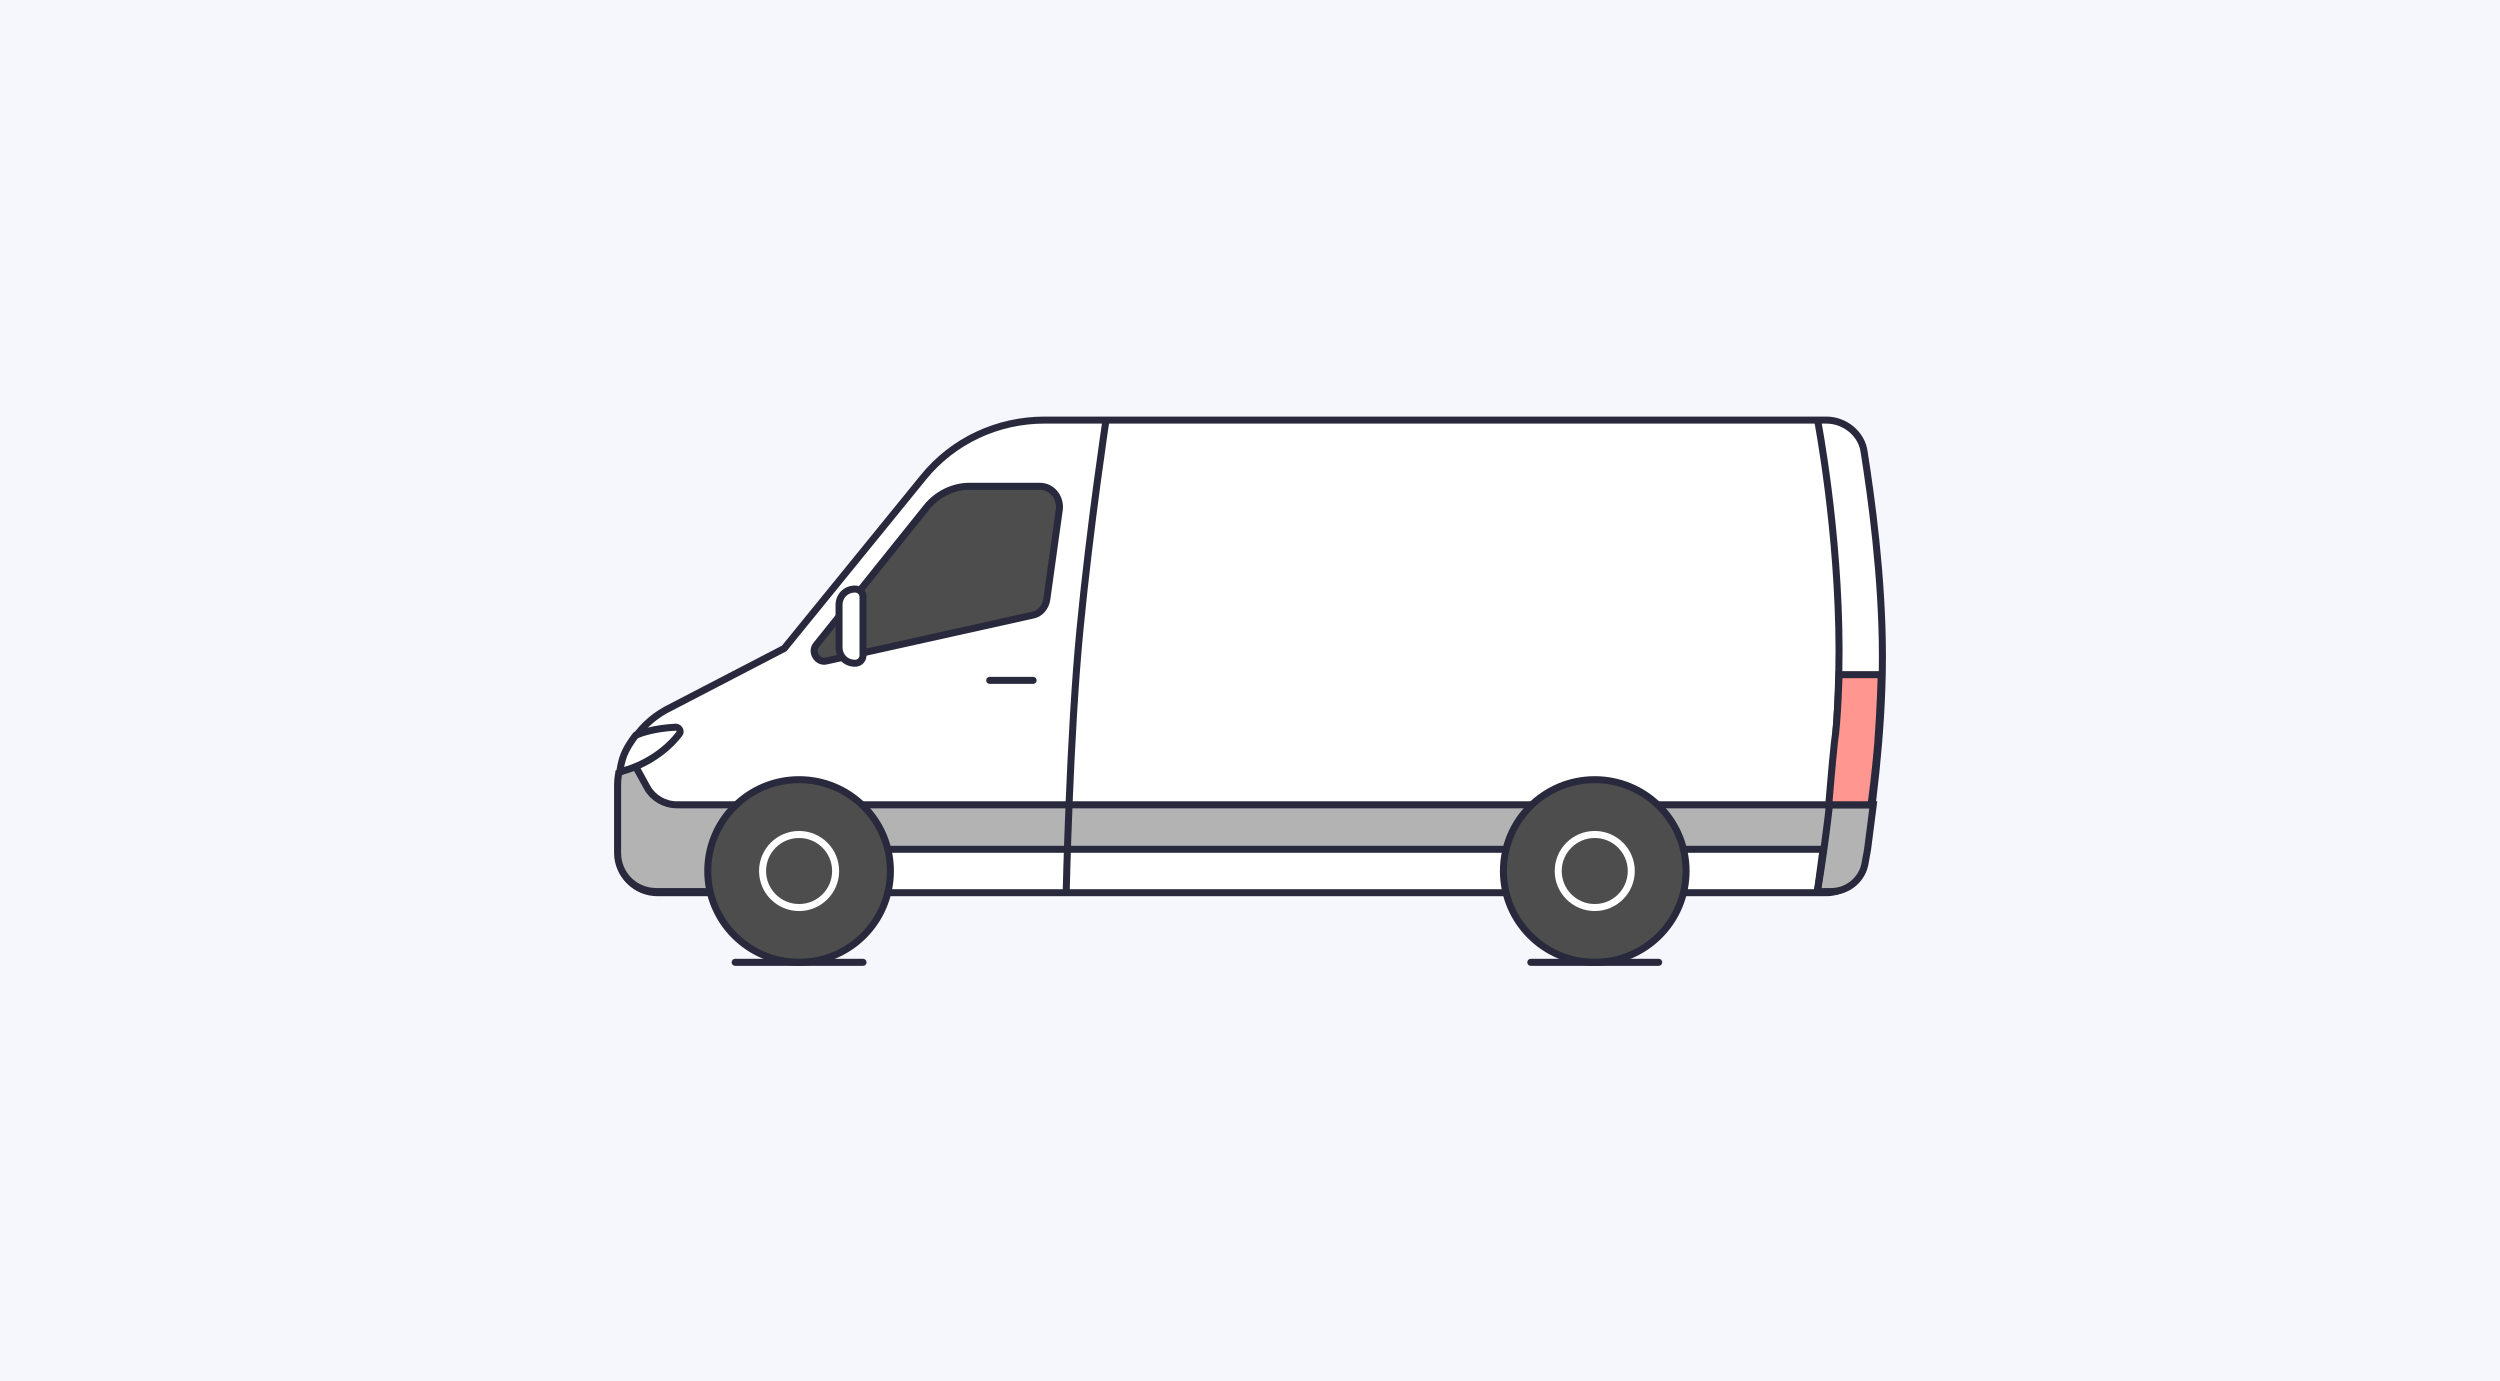 <?xml version="1.0" encoding="UTF-8"?>
<!-- Generator: Adobe Illustrator 28.0.0, SVG Export Plug-In . SVG Version: 6.00 Build 0)  -->
<svg xmlns="http://www.w3.org/2000/svg" xmlns:xlink="http://www.w3.org/1999/xlink" version="1.1" id="Layer_1" x="0px" y="0px" viewBox="0 0 219 121" style="enable-background:new 0 0 219 121;" xml:space="preserve">
<style type="text/css">
	.st0{fill:#F5F7FD;}
	.st1{fill:#FFFFFF;stroke:#28293C;stroke-width:0.615;}
	.st2{fill:#B3B3B3;stroke:#28293C;stroke-width:0.615;}
	.st3{fill:#4D4D4D;stroke:#28293C;stroke-width:0.615;}
	.st4{fill:#4D4D4D;stroke:#FFFFFF;stroke-width:0.615;}
	.st5{fill:none;stroke:#28293C;stroke-width:0.615;}
	.st6{fill:#FF9790;stroke:#28293C;stroke-width:0.615;}
	.st7{fill:none;stroke:#28293C;stroke-width:0.615;stroke-linecap:round;}
</style>
<rect class="st0" width="219" height="121"></rect>
<g>
	<path class="st1" d="M80.9,41.8c2.6-3.2,6.5-5,10.6-5H160c1.6,0,3.1,1.2,3.3,2.8c0.6,3.8,1.6,10.9,1.6,17.9s-1,14.1-1.6,17.9   c-0.3,1.6-1.7,2.8-3.3,2.8H57.6c-1.9,0-3.4-1.5-3.4-3.4v-5.7c0-2.9,1.6-5.5,4.1-6.9l10.4-5.4L80.9,41.8z"></path>
	<path class="st2" d="M56.7,69l-1.1-2l-1.4,0.7c0,0-0.1,0.6-0.1,1v0.5v5.5c0,1.9,1.5,3.4,3.4,3.4h8.9L77,74.4h82.7l-0.5,3.7h1.2   c1.5,0,2.8-1.1,3-2.6l0.2-1.1l0.5-3.9H59.3C58.2,70.5,57.2,69.9,56.7,69z"></path>
	<circle class="st3" cx="70" cy="76.3" r="8"></circle>
	<circle class="st4" cx="70" cy="76.3" r="3.2"></circle>
	<circle class="st3" cx="139.7" cy="76.3" r="8"></circle>
	<circle class="st4" cx="139.7" cy="76.3" r="3.2"></circle>
	<path class="st3" d="M71.5,56.5l9.7-12.1c0.9-1.1,2.3-1.8,3.7-1.8h6.2c1,0,1.8,0.9,1.7,2l-1.1,7.9c-0.1,0.7-0.6,1.3-1.3,1.4l-18,4   C71.6,58.1,71,57.1,71.5,56.5z"></path>
	<path class="st5" d="M96.9,36.7c0,0-1.4,9.2-2.3,18.5s-1.2,22.9-1.2,22.9"></path>
	<path class="st5" d="M159.2,78.1c0,0,1.9-10.6,1.9-21.1s-1.9-20.3-1.9-20.3"></path>
	<path class="st1" d="M73.5,53c0-0.8,0.6-1.4,1.4-1.4c0.4,0,0.7,0.3,0.7,0.7v5.1c0,0.4-0.3,0.7-0.7,0.7c-0.8,0-1.4-0.6-1.4-1.4V53z"></path>
	<path class="st1" d="M59.2,63.7c-1.9,0.1-3,0.5-3.5,0.7c0,0-0.5,0.6-0.9,1.4s-0.5,1.8-0.5,1.8c1-0.2,3.5-1.1,5.2-3.3   C59.7,64.1,59.5,63.7,59.2,63.7z"></path>
	<path class="st6" d="M161.1,59.1h3.7c0,0-0.1,3.3-0.3,5.9c-0.2,2.6-0.6,5.5-0.6,5.5h-3.7c0,0,0.3-3.7,0.5-5.5   C161,63.1,161.1,59.1,161.1,59.1z"></path>
	<path class="st7" d="M86.7,59.6h3.8"></path>
	<path class="st7" d="M134.1,84.3h11.2"></path>
	<path class="st7" d="M64.4,84.3h11.2"></path>
</g>
</svg>
